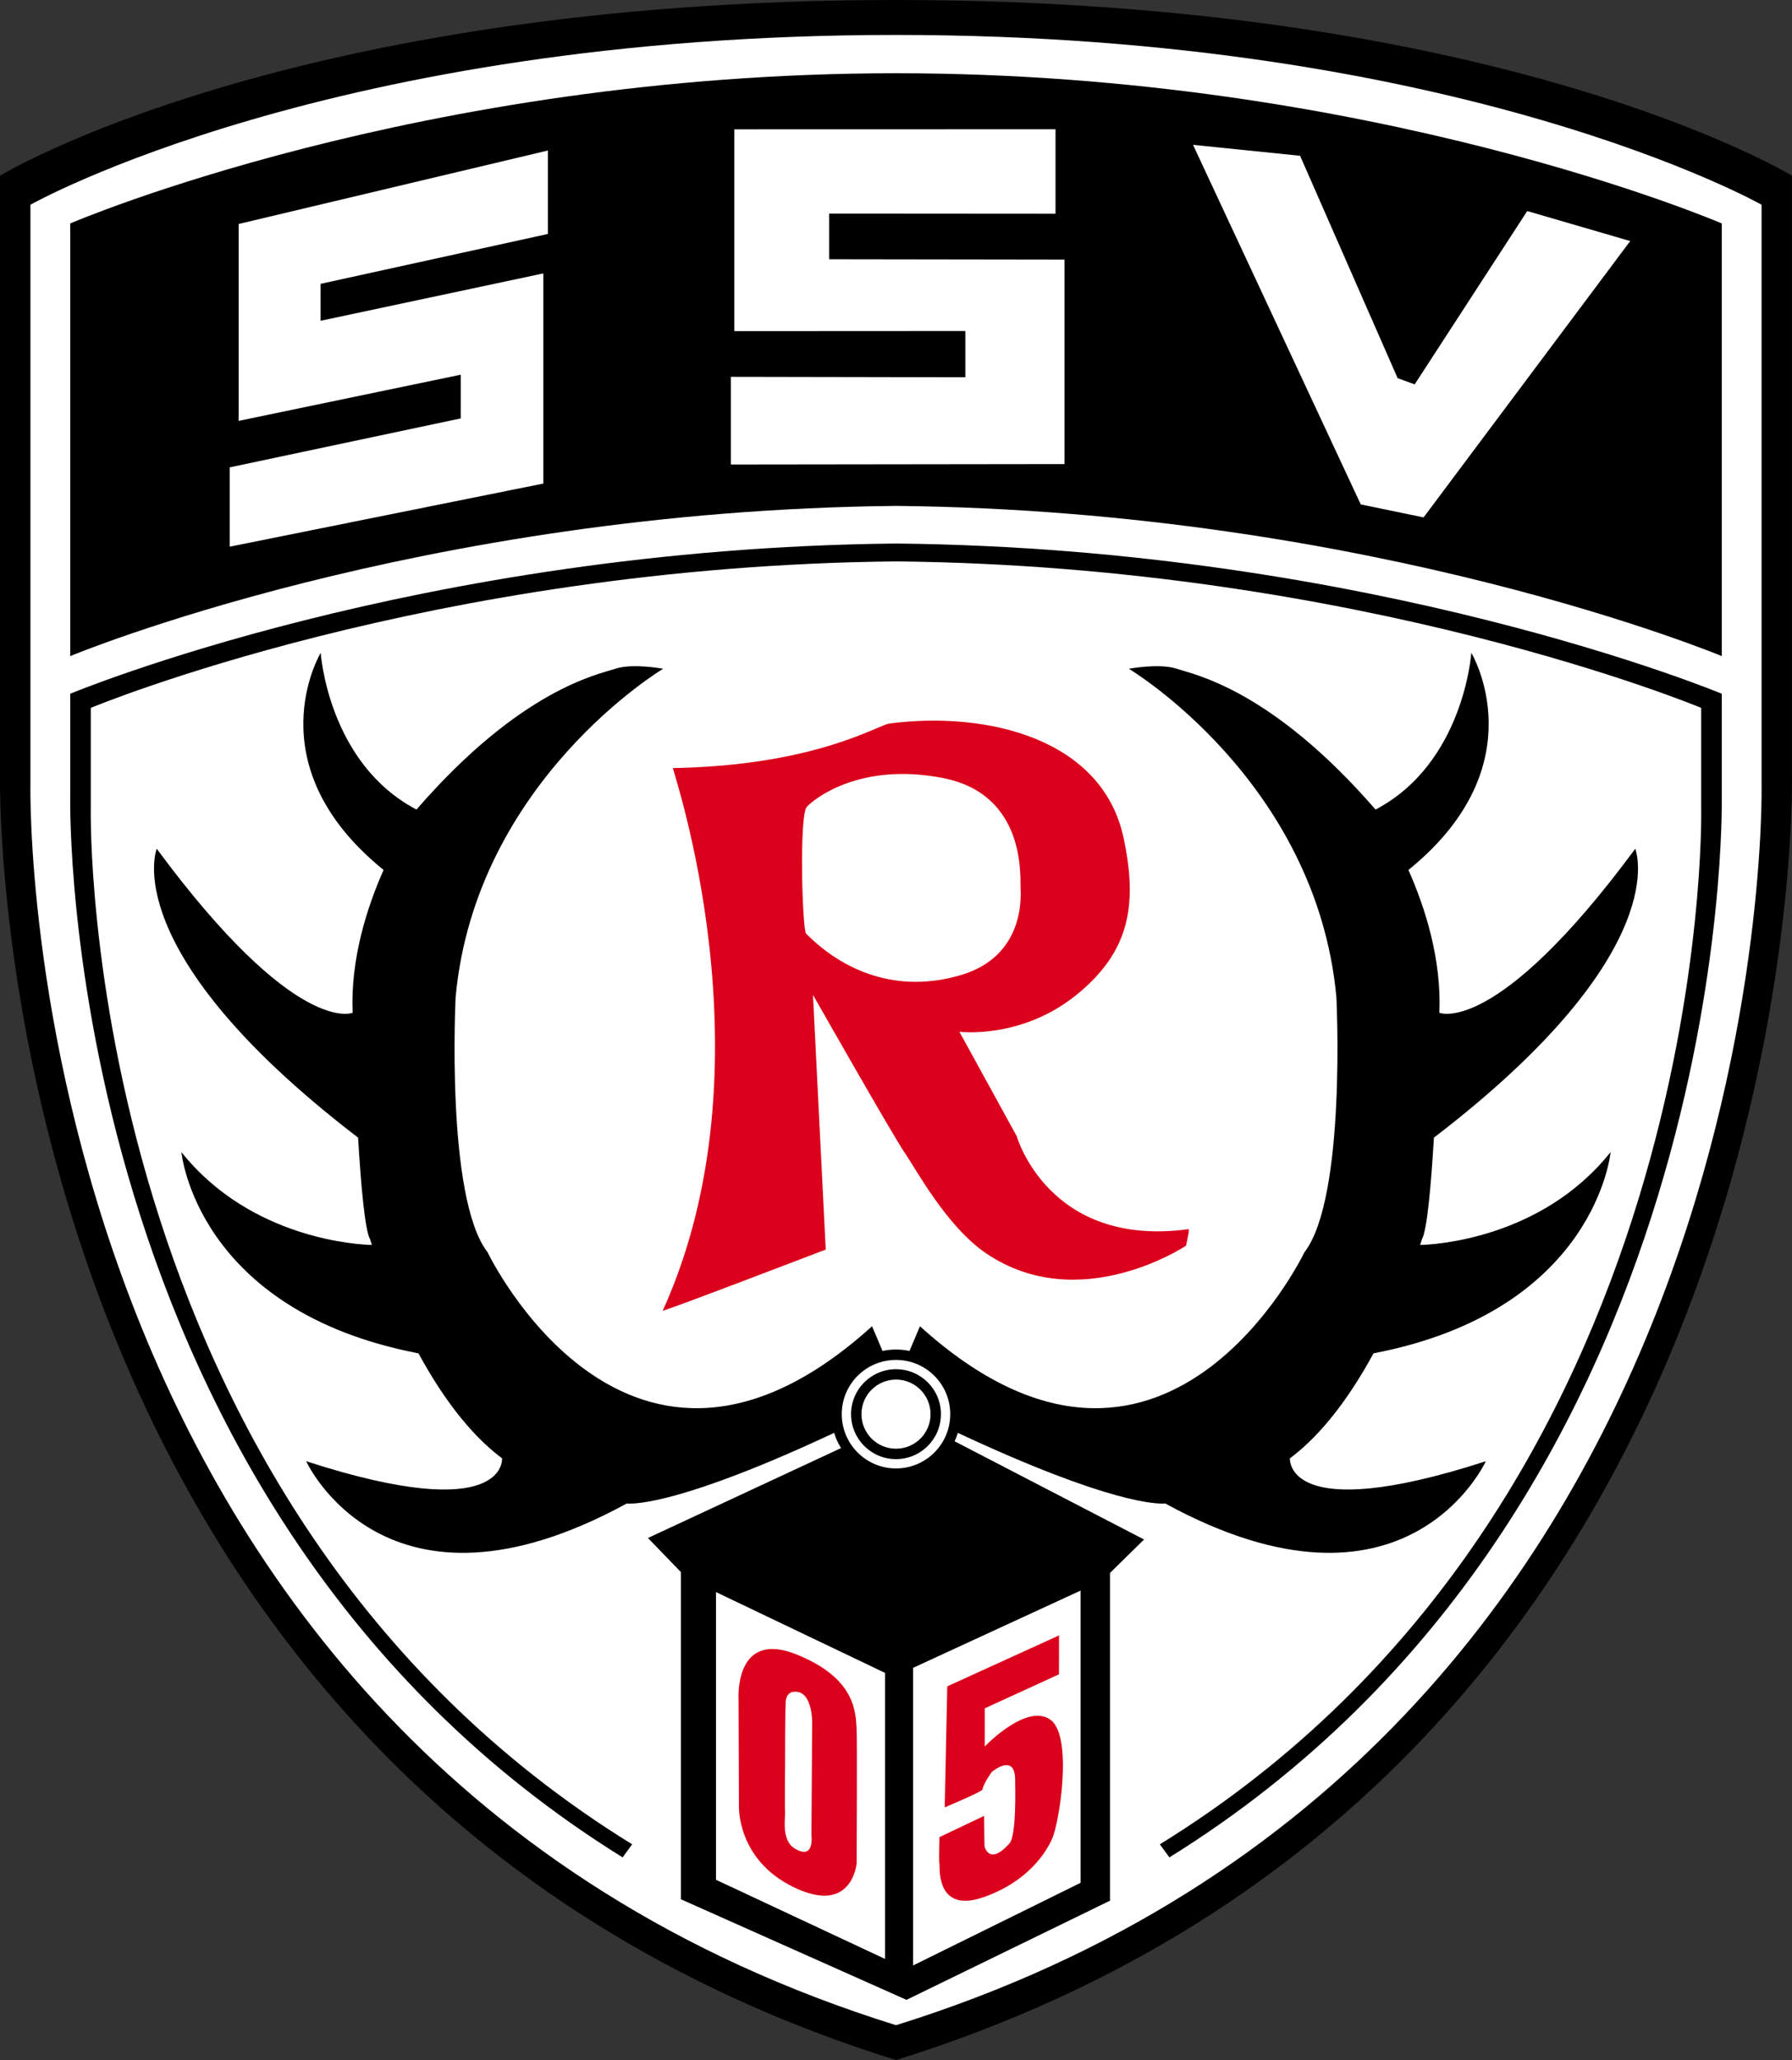 <?xml version="1.0" encoding="utf-8"?>
<svg xmlns="http://www.w3.org/2000/svg" baseProfile="tiny" height="565.335px" id="Ebene_1" version="1.1" viewBox="0 0 491.919 565.335" width="491.919px" x="0px" y="0px">
<rect x="0" y="0" width="491.919" height="565.335" fill="#333333" stroke="none"/>
<path d="M0.009,213.261V48.215C0.009,48.215,78.948,0,245.96,0c167.013,0,245.951,48.215,245.951,48.215l-0.001,165.046&#xD;&#xA;	c0,0,5.385,273.734-245.95,352.074C-5.376,486.996,0.009,213.261,0.009,213.261z"/>
<path d="M245.96,555.763c242.818-75.688,237.605-340.147,237.605-340.147V56.186c0,0-82.331-46.598-237.605-46.598&#xD;&#xA;	C90.686,9.587,8.354,56.186,8.354,56.186v159.431C8.354,215.616,3.142,480.076,245.96,555.763z" fill="#FFFFFF"/>
<path d="M19.281,190.381c0,0,95.571-39.927,226.678-41.22c131.106,1.292,226.678,41.22,226.678,41.22v28.605&#xD;&#xA;	c0,0,3.82,194.221-151.628,290.724l-2.626-3.581c152.355-93.953,148.611-283.963,148.611-283.963l0.001-27.905&#xD;&#xA;	c0,0-93.187-38.938-221.036-40.197c-127.849,1.26-221.036,40.197-221.036,40.197v27.905c0,0-3.743,190.01,148.612,283.963&#xD;&#xA;	l-2.626,3.581C15.462,413.207,19.281,218.986,19.281,218.986V190.381z"/>
<path d="M19.281,180.05V61.318c0,0,95.65-41.218,226.678-41.218c131.035,0,226.678,41.218,226.678,41.218V180.05&#xD;&#xA;	c0,0-95.649-39.897-226.678-41.218C114.932,140.153,19.281,180.05,19.281,180.05z"/>
<polyline fill="#FFFFFF" points="65.509,61.465 150.401,41.303 150.401,64.205 88.004,77.894 88.004,88.029 149.153,75.029 &#xD;&#xA;	149.153,132.7 63.056,150.024 63.056,128.256 126.473,114.822 126.473,102.831 65.509,115.5 65.509,61.465"/>
<polyline fill="#FFFFFF" points="201.576,35.492 289.745,35.47 289.745,58.66 227.598,58.616 227.598,71.15 292.219,71.242 &#xD;&#xA;	292.219,127.355 200.621,127.469 200.621,103.411 264.993,103.531 264.993,90.84 201.576,90.873 201.576,35.492"/>
<polyline fill="#FFFFFF" points="327.498,39.75 356.884,42.751 383.666,103.786 388.343,105.479 419.237,57.917 447.505,66.152 &#xD;&#xA;	390.784,141.989 373.541,138.424 327.498,39.75"/>
<path d="M326.277,337.311c-38.447,5.241-47.183-25.523-47.183-25.523L263.36,283.14c0,0,16.961,2.159,32.152-10.136&#xD;&#xA;	c14.683-11.893,16.788-24.817,12.936-42.994c-5.773-27.302-37.395-34.947-64.307-31.458c-3.136,0.407-20.271,11.535-59.423,12.229&#xD;&#xA;	c-0.347,0,27.976,81.083-2.789,148.895c-0.207,0.455,44.741-16.766,44.741-16.766l-3.505-69.906c0,0,22.028,38.783,25.176,43.33&#xD;&#xA;	c3.136,4.547,11.535,20.282,22.364,27.617c25.708,17.406,54.866-2.104,54.866-2.104S326.624,337.267,326.277,337.311z&#xD;&#xA;	 M221.288,256.233c-1.074-1.069-1.932-32.337,0.152-34.757c1.78-2.089,14.53-12.458,37.438-7.959&#xD;&#xA;	c22.908,4.503,21.117,27.259,21.27,30.113c0.151,2.87,0.922,18.893-16.473,23.982C246.279,272.711,231.619,266.57,221.288,256.233z" fill="#DB001B"/>
<path d="M389.839,341.647c0.33-1.008,0.504-1.588,0.504-1.588c1.403-2.457,2.499-14.813,3.283-27.865&#xD;&#xA;	c66.752-51.137,55.267-79.277,55.267-79.277c-38.236,51.779-53.77,45.008-53.77,45.008c0.605-14.736-3.905-28.842-8.5-39.187&#xD;&#xA;	c35.721-28.916,17.263-59.591,17.263-59.591s-1.992,30.271-26.288,43.016c-28.678-33.059-49.787-37.042-54.566-38.635&#xD;&#xA;	c-4.78-1.593-13.145,0-13.145,0s51.381,30.669,56.957,90.015c0,0,2.804,55.176-8.763,70.1c0,0-38.635,80.855-105.549,20.314&#xD;&#xA;	l-2.869,6.778c-1.195-0.254-2.433-0.393-3.703-0.393s-2.508,0.139-3.703,0.393l-2.869-6.778&#xD;&#xA;	c-66.914,60.541-105.549-20.314-105.549-20.314c-11.566-14.924-8.762-70.1-8.762-70.1c5.576-59.346,56.957-90.015,56.957-90.015&#xD;&#xA;	s-8.364-1.593-13.144,0c-4.779,1.593-25.889,5.576-54.566,38.635c-24.296-12.746-26.288-43.016-26.288-43.016&#xD;&#xA;	s-18.458,30.675,17.262,59.591c-4.595,10.344-9.105,24.451-8.5,39.187c0,0-15.534,6.771-53.77-45.008&#xD;&#xA;	c0,0-11.485,28.14,55.267,79.277c0.784,13.053,1.879,25.408,3.283,27.865c0,0,0.174,0.58,0.504,1.588&#xD;&#xA;	c-3.177-0.07-33.068-1.371-52.283-25.486c0,0,3.971,43.492,65.081,55.23c5.835,10.729,13.523,21.785,22.943,28.811&#xD;&#xA;	c0,0,1.593,18.721-53.771,0.797c0,0,21.732,47.785,87.999,11.596c2.23,0.184,15.319,0.082,56.929-19.38&#xD;&#xA;	c0.448,1.485,1.097,2.88,1.895,4.173l-53.003,24.674l9.039,9.354v89.785l61.93,27.606l55.864-27.216v-89.938l9.344-9.18&#xD;&#xA;	l-50.711-26.283l-1.289-0.668c0.346-0.745,0.651-1.512,0.892-2.309c41.609,19.462,54.699,19.563,56.929,19.38&#xD;&#xA;	c66.267,36.189,87.999-11.596,87.999-11.596c-55.363,17.924-53.771-0.797-53.771-0.797c9.421-7.025,17.108-18.082,22.943-28.811&#xD;&#xA;	c61.11-11.738,65.081-55.23,65.081-55.23C422.907,340.276,393.015,341.577,389.839,341.647z"/>
<path d="M260.848,388.073c0,8.235-6.665,14.9-14.889,14.9c-8.223,0-14.889-6.665-14.889-14.9&#xD;&#xA;	c0-8.225,6.666-14.876,14.889-14.876C254.183,373.197,260.848,379.848,260.848,388.073z" fill="#FFFFFF"/>
<polygon fill="#FFFFFF" points="242.948,537.576 196.547,515.862 196.547,436.906 242.948,459.086"/>
<polygon fill="#FFFFFF" points="296.631,436.494 296.631,516.687 250.642,539.377 250.642,457.698"/>
<path d="M260.029,462.776l30.678-13.977l-0.012,10.678l-20.379,9.333v10.472c0,0,11.6-12.154,18.111-7.281&#xD;&#xA;	c6.152,4.622,2.344,28.571,0.326,32.728c-0.271,0.543-4.406,10.938-18.828,15.931c-13.424,4.622-11.828-8.953-12.035-9.138&#xD;&#xA;	c-0.184-0.195,0-7.368,0-7.368l12.24-5.827l0.121,8.302c0,0,1.172,5.61,6.857-0.749c2.008-2.235,1.551-16.277,1.563-16.885&#xD;&#xA;	c0.25-8.399-6.424-2.724-6.424-2.724s-2.301,3.146-2.539,4.807c-0.088,0.608-10.375,4.905-10.375,4.905L260.029,462.776" fill="#DB001B"/>
<path d="M235.156,474.616c-0.314-4.482,0-13.944-16.483-20.586c-17.091-6.891-15.93,12.089-15.93,12.089&#xD;&#xA;	l0.108,29.277c0,0-0.813,14.823,15.041,22.506c16.114,7.792,17.265-6.598,17.265-6.598S235.308,476.981,235.156,474.616z&#xD;&#xA;	 M218.076,507.224c-3.603-2.235-2.496-8.334-2.561-9.788c-0.12-2.116,0-13.25,0-13.25s0-15.626,0.173-17.243&#xD;&#xA;	c0.065-0.597,0.293-3.081,3.234-2.647c4.048,0.586,4.026,8.204,4.026,8.204l-0.206,31.078&#xD;&#xA;	C222.742,503.578,223.73,510.718,218.076,507.224z" fill="#DB001B"/>
<path d="M245.96,400.423c6.814,0,12.338-5.523,12.338-12.349c0-6.815-5.523-12.328-12.338-12.328s-12.338,5.513-12.338,12.328&#xD;&#xA;	C233.622,394.9,239.145,400.423,245.96,400.423z"/>
<path d="M245.96,378.589c5.241,0,9.484,4.255,9.484,9.485c0,5.252-4.243,9.484-9.484,9.484s-9.484-4.232-9.484-9.484&#xD;&#xA;	C236.475,382.844,240.719,378.589,245.96,378.589z" fill="#FFFFFF"/>
</svg>